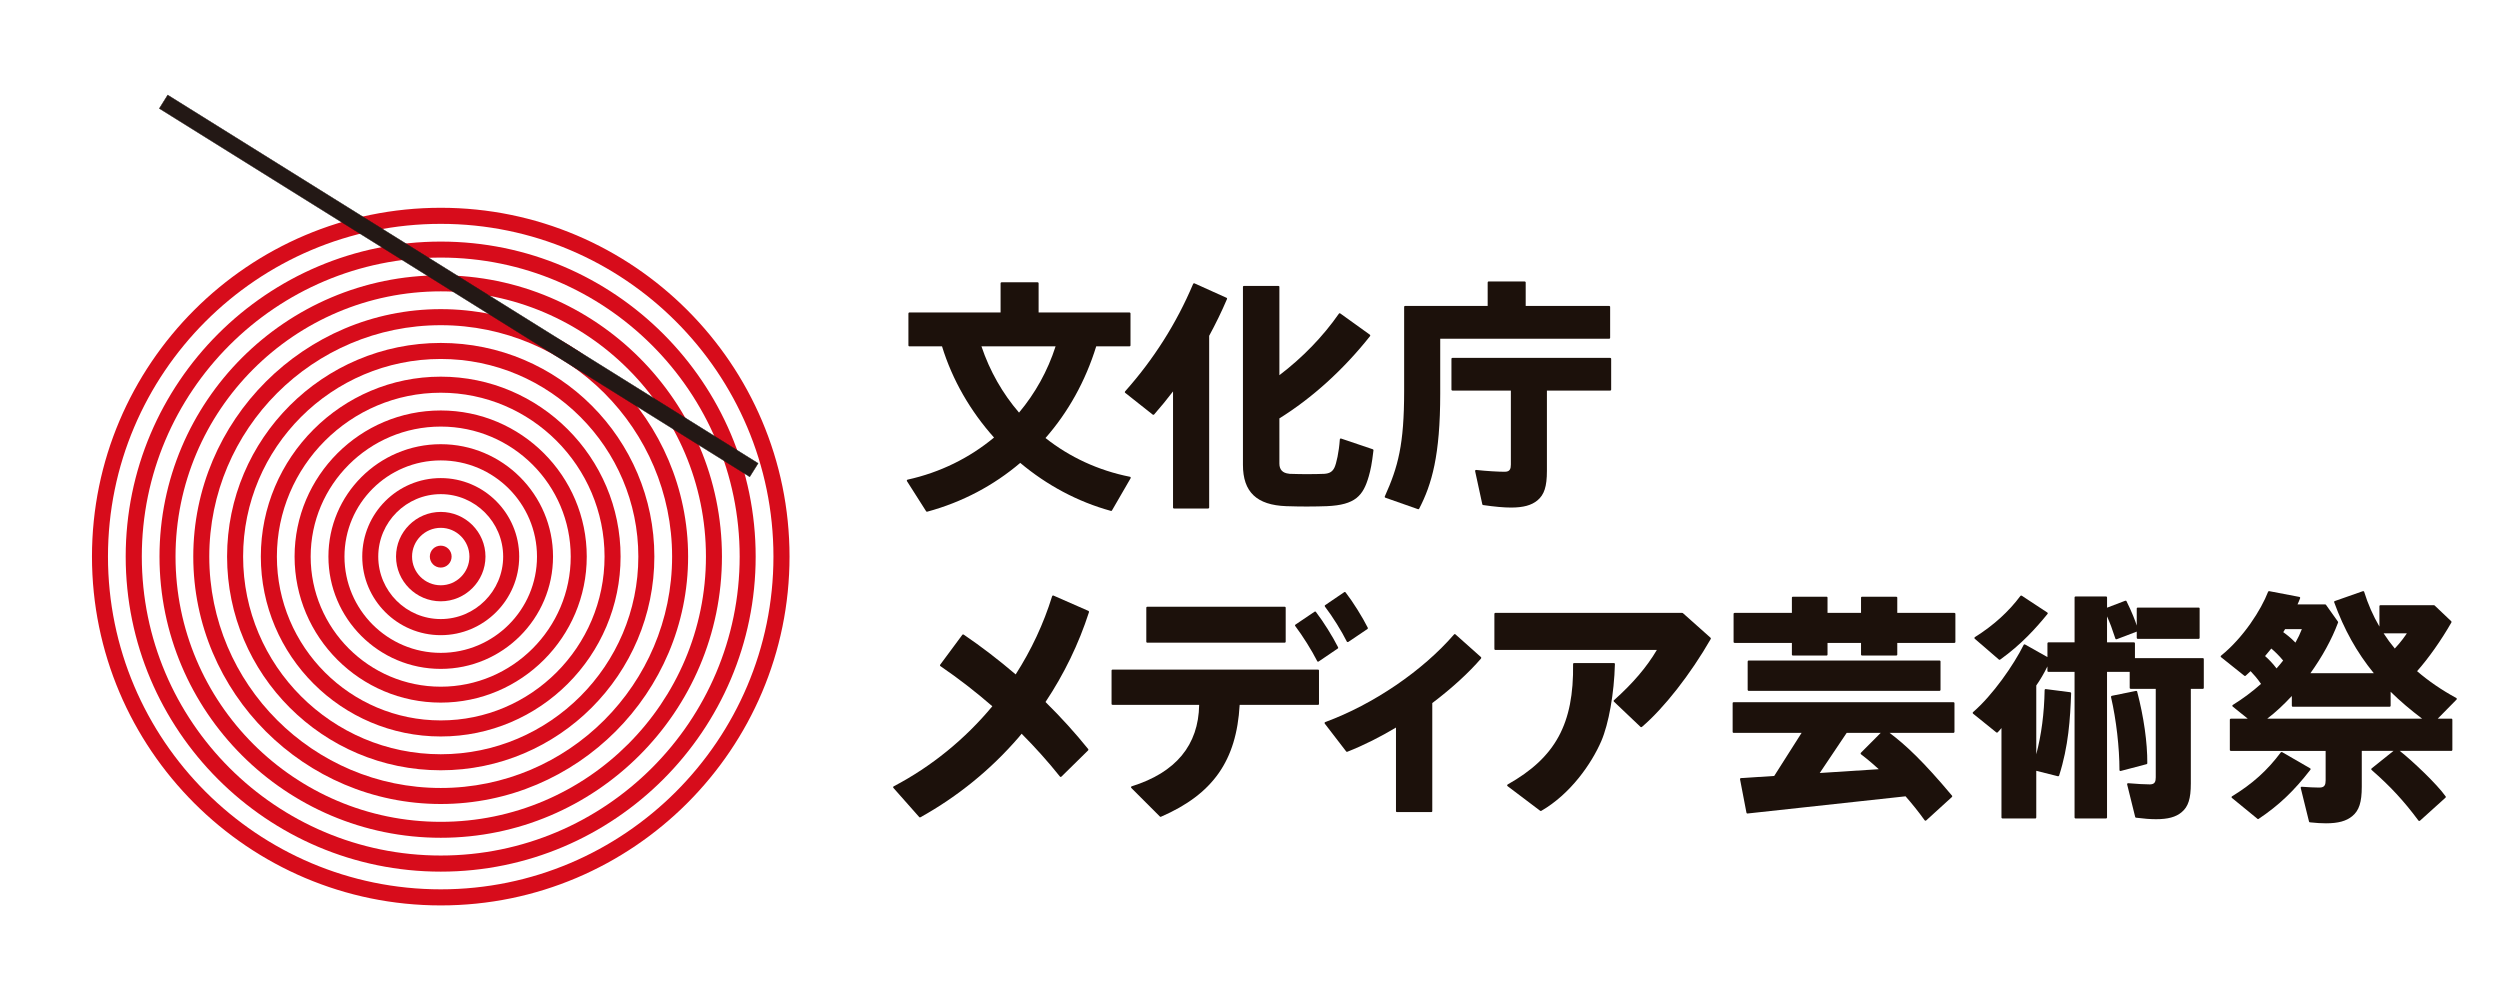 <?xml version="1.0" encoding="utf-8"?>
<!-- Generator: Adobe Illustrator 24.0.3, SVG Export Plug-In . SVG Version: 6.00 Build 0)  -->
<svg version="1.1" id="Layer_1" xmlns="http://www.w3.org/2000/svg" xmlns:xlink="http://www.w3.org/1999/xlink" x="0px" y="0px"
	 viewBox="0 0 90 35.998" style="enable-background:new 0 0 90 35.998;" xml:space="preserve">
<style type="text/css">
	.st0{fill:#D70C1B;}
	.st1{fill:#1C110B;}
	.st2{fill:#231815;}
	.st3{fill:none;stroke:#231815;stroke-width:0.013;stroke-miterlimit:10;}
</style>
<g>
	<path class="st0" d="M15.868,20.433c-0.219,0-0.394-0.177-0.394-0.396c0-0.22,0.175-0.393,0.394-0.393
		c0.215,0,0.39,0.173,0.39,0.393C16.258,20.256,16.083,20.433,15.868,20.433"/>
	<path class="st0" d="M15.868,19.002c-0.573,0-1.034,0.466-1.034,1.035c0,0.57,0.461,1.033,1.034,1.033
		c0.568,0,1.031-0.463,1.031-1.033C16.899,19.468,16.436,19.002,15.868,19.002 M15.868,21.647
		c-0.887,0-1.611-0.722-1.611-1.61c0-0.886,0.723-1.608,1.611-1.608c0.885,0,1.609,0.721,1.609,1.608
		C17.477,20.924,16.753,21.647,15.868,21.647"/>
	<path class="st0" d="M15.868,17.789c-1.242,0-2.251,1.008-2.251,2.248c0,1.241,1.008,2.249,2.251,2.249
		c1.237,0,2.246-1.008,2.246-2.249C18.114,18.797,17.105,17.789,15.868,17.789 M15.868,22.866
		c-1.561,0-2.827-1.271-2.827-2.828c0-1.558,1.266-2.827,2.827-2.827c1.556,0,2.823,1.269,2.823,2.827
		C18.691,21.594,17.424,22.866,15.868,22.866"/>
	<path class="st0" d="M15.868,16.575c-1.911,0-3.467,1.552-3.467,3.463c0,1.913,1.556,3.465,3.467,3.465
		c1.909,0,3.464-1.552,3.464-3.465C19.332,18.126,17.777,16.575,15.868,16.575 M15.868,24.08
		c-2.232,0-4.045-1.813-4.045-4.043c0-2.23,1.813-4.046,4.045-4.046c2.228,0,4.041,1.816,4.041,4.046
		C19.909,22.267,18.096,24.08,15.868,24.08"/>
	<path class="st0" d="M15.868,15.357c-2.584,0-4.684,2.099-4.684,4.681c0,2.582,2.1,4.683,4.684,4.683
		c2.579,0,4.678-2.101,4.678-4.683C20.547,17.455,18.447,15.357,15.868,15.357 M15.868,25.294
		c-2.903,0-5.263-2.358-5.263-5.257c0-2.903,2.36-5.26,5.263-5.26c2.896,0,5.255,2.358,5.255,5.26
		C21.123,22.937,18.765,25.294,15.868,25.294"/>
	<path class="st0" d="M15.868,14.138c-3.255,0-5.9,2.648-5.9,5.899c0,3.255,2.646,5.898,5.9,5.898
		c3.251,0,5.896-2.644,5.896-5.898C21.764,16.785,19.119,14.138,15.868,14.138 M15.868,26.513
		c-3.572,0-6.478-2.906-6.478-6.476c0-3.571,2.906-6.477,6.478-6.477c3.567,0,6.473,2.906,6.473,6.477
		C22.341,23.607,19.435,26.513,15.868,26.513"/>
	<path class="st0" d="M15.868,12.923c-3.925,0-7.116,3.194-7.116,7.114c0,3.922,3.191,7.116,7.116,7.116
		c3.921,0,7.112-3.194,7.112-7.116C22.98,16.117,19.789,12.923,15.868,12.923 M15.868,27.73
		c-4.244,0-7.693-3.452-7.693-7.693s3.449-7.691,7.693-7.691c4.24,0,7.689,3.451,7.689,7.691
		S20.108,27.73,15.868,27.73"/>
	<path class="st0" d="M15.868,11.707c-4.597,0-8.334,3.739-8.334,8.33c0,4.591,3.737,8.33,8.334,8.33
		c4.593,0,8.328-3.74,8.328-8.33C24.196,15.445,20.461,11.707,15.868,11.707 M15.868,28.944
		c-4.914,0-8.91-3.997-8.91-8.907c0-4.911,3.996-8.908,8.91-8.908c4.909,0,8.904,3.997,8.904,8.908
		C24.772,24.946,20.777,28.944,15.868,28.944"/>
	<path class="st0" d="M15.868,10.489c-5.267,0-9.549,4.285-9.549,9.548c0,5.265,4.282,9.549,9.549,9.549
		c5.263,0,9.546-4.284,9.546-9.549C25.414,14.774,21.131,10.489,15.868,10.489 M15.868,30.16
		c-5.585,0-10.126-4.54-10.126-10.123c0-5.581,4.54-10.126,10.126-10.126c5.58,0,10.122,4.544,10.122,10.126
		C25.99,25.619,21.448,30.16,15.868,30.16"/>
	<path class="st0" d="M15.868,9.273c-5.936,0-10.763,4.828-10.763,10.763c0,5.935,4.827,10.763,10.763,10.763
		c5.931,0,10.76-4.828,10.76-10.763C26.628,14.101,21.799,9.273,15.868,9.273 M15.868,31.379
		c-6.257,0-11.343-5.089-11.343-11.342c0-6.252,5.086-11.34,11.343-11.34c6.251,0,11.336,5.088,11.336,11.34
		C27.204,26.29,22.119,31.379,15.868,31.379"/>
	<path class="st0" d="M15.868,8.059c-6.606,0-11.981,5.373-11.981,11.978c0,6.604,5.375,11.979,11.981,11.979
		c6.602,0,11.976-5.375,11.976-11.979C27.844,13.432,22.47,8.059,15.868,8.059 M15.868,32.595
		c-6.926,0-12.557-5.634-12.557-12.558c0-6.924,5.631-12.557,12.557-12.557c6.922,0,12.555,5.633,12.555,12.557
		C28.423,26.961,22.79,32.595,15.868,32.595"/>
	<path class="st1" d="M49.875,17.918l1.172,0.412c0.003,0.002,0.008,0.002,0.011,0.002
		c0.013,0,0.025-0.006,0.032-0.019c0.455-0.877,0.758-1.918,0.758-4.136v-1.982h6.08
		c0.02,0,0.037-0.015,0.037-0.035v-1.113c0-0.02-0.018-0.034-0.037-0.034h-3.003v-0.845
		c0-0.02-0.018-0.035-0.036-0.035h-1.297c-0.022,0-0.036,0.015-0.036,0.035v0.845h-2.971
		c-0.021,0-0.036,0.014-0.036,0.034v3.034c0,1.92-0.215,2.721-0.696,3.789c-0.004,0.008-0.004,0.02,0,0.029
		S49.865,17.915,49.875,17.918"/>
	<path class="st1" d="M55.346,18.015c0.248-0.204,0.343-0.502,0.343-1.064v-2.89h2.277
		c0.02,0,0.036-0.017,0.036-0.036v-1.106c0-0.021-0.017-0.036-0.036-0.036h-5.679
		c-0.019,0-0.035,0.015-0.035,0.036v1.106c0,0.02,0.017,0.036,0.035,0.036h2.104v2.663
		c0,0.151-0.035,0.254-0.201,0.258c-0.013,0.001-0.029,0.001-0.049,0.001c-0.181,0-0.641-0.024-0.997-0.065
		c-0.012-0.002-0.023,0.002-0.03,0.01c-0.008,0.009-0.011,0.02-0.01,0.032l0.259,1.195
		c0.003,0.013,0.015,0.026,0.03,0.027c0.415,0.06,0.745,0.09,1.008,0.09
		C54.84,18.271,55.131,18.192,55.346,18.015"/>
	<path class="st1" d="M52.396,22.837c-0.007-0.007-0.015-0.009-0.025-0.009c-0.01,0.001-0.02,0.005-0.025,0.012
		c-1.13,1.307-2.905,2.518-4.639,3.155c-0.01,0.004-0.018,0.013-0.021,0.024c-0.002,0.01-0.001,0.023,0.006,0.032
		l0.771,1.002c0.007,0.009,0.018,0.012,0.029,0.012c0.004,0,0.009-0.001,0.012-0.002
		c0.605-0.238,1.195-0.54,1.751-0.871v3.007c0,0.021,0.014,0.036,0.035,0.036h1.237
		c0.02,0,0.035-0.015,0.035-0.036v-3.889c0.723-0.546,1.331-1.11,1.755-1.603
		c0.013-0.015,0.012-0.036-0.002-0.051L52.396,22.837z"/>
	<path class="st1" d="M47.326,22.02l-0.69,0.466c-0.007,0.006-0.013,0.013-0.015,0.023
		c-0.002,0.011,0.002,0.021,0.008,0.028c0.264,0.348,0.596,0.878,0.79,1.263c0.004,0.009,0.012,0.017,0.022,0.019
		c0.003,0.002,0.007,0.002,0.009,0.002c0.006,0,0.014-0.003,0.02-0.006l0.688-0.467
		c0.017-0.008,0.022-0.028,0.014-0.045c-0.196-0.389-0.53-0.924-0.798-1.272
		C47.362,22.012,47.342,22.01,47.326,22.02"/>
	<path class="st1" d="M48.511,23.113c0.001,0.001,0.005,0.001,0.008,0.001c0.006,0,0.013-0.001,0.02-0.005l0.69-0.465
		c0.015-0.011,0.02-0.03,0.011-0.046c-0.195-0.388-0.529-0.923-0.799-1.273c-0.011-0.013-0.03-0.02-0.046-0.009
		l-0.689,0.469c-0.01,0.004-0.014,0.013-0.015,0.023c-0.002,0.009,0.001,0.021,0.005,0.027
		c0.266,0.346,0.599,0.877,0.79,1.263C48.49,23.105,48.501,23.112,48.511,23.113"/>
	<path class="st1" d="M70.359,22.064h-2.057V21.518c0-0.022-0.018-0.036-0.037-0.036h-1.232
		c-0.02,0-0.036,0.015-0.036,0.036v0.546h-1.206V21.518c0-0.022-0.015-0.036-0.035-0.036h-1.212
		c-0.02,0-0.036,0.015-0.036,0.036v0.546h-2.063c-0.02,0-0.036,0.015-0.036,0.035v1.011
		c0,0.02,0.017,0.035,0.036,0.035h2.063v0.421c0,0.019,0.017,0.034,0.036,0.034h1.212
		c0.021,0,0.035-0.015,0.035-0.034v-0.421h1.206v0.421c0,0.019,0.017,0.034,0.036,0.034h1.232
		c0.02,0,0.037-0.015,0.037-0.034v-0.421h2.057c0.018,0,0.035-0.015,0.035-0.035V22.099
		C70.394,22.079,70.377,22.064,70.359,22.064"/>
	<path class="st1" d="M70.324,25.278h-7.912c-0.021,0-0.037,0.014-0.037,0.035v1.036c0,0.019,0.017,0.035,0.037,0.035
		h2.445l-0.982,1.545c0,0.002,0,0.003,0,0.005l-1.201,0.077c-0.011,0.002-0.02,0.006-0.026,0.015
		c-0.006,0.007-0.009,0.018-0.007,0.027l0.231,1.204c0.002,0.018,0.019,0.03,0.034,0.03c0,0,0.001,0,0.003-0.001
		l5.691-0.619c0.228,0.261,0.462,0.547,0.688,0.864c0.006,0.007,0.015,0.013,0.025,0.015h0.004
		c0.009,0,0.019-0.004,0.025-0.01l0.926-0.843c0.015-0.013,0.018-0.035,0.004-0.05
		c-1.046-1.248-1.677-1.832-2.248-2.26h2.302c0.02,0,0.035-0.017,0.035-0.035v-1.036
		C70.359,25.292,70.343,25.278,70.324,25.278 M67.705,26.384L66.992,27.1c-0.007,0.008-0.01,0.018-0.009,0.029
		c0.001,0.009,0.005,0.019,0.013,0.025c0.088,0.065,0.325,0.25,0.639,0.537l-2.124,0.137l0.969-1.444
		C66.48,26.384,67.705,26.384,67.705,26.384z"/>
	<path class="st1" d="M69.825,24.871c0.018,0,0.034-0.018,0.034-0.036v-1.02c0-0.02-0.015-0.036-0.034-0.036h-6.873
		c-0.021,0-0.036,0.017-0.036,0.036v1.02c0,0.019,0.015,0.036,0.036,0.036H69.825z"/>
	<path class="st1" d="M71.962,23.746c0.007,0.003,0.015,0.007,0.023,0.007c0.008,0,0.015-0.002,0.021-0.007
		c0.769-0.552,1.293-1.139,1.704-1.643c0.007-0.008,0.009-0.019,0.009-0.028c-0.002-0.009-0.007-0.02-0.017-0.025
		l-0.92-0.605c-0.015-0.01-0.037-0.006-0.047,0.008c-0.422,0.567-0.973,1.066-1.639,1.483
		c-0.009,0.006-0.014,0.017-0.017,0.029c-0.002,0.011,0.003,0.022,0.012,0.03L71.962,23.746z"/>
	<path class="st1" d="M77.303,27.476c0.004-0.748-0.126-1.663-0.365-2.578c-0.004-0.019-0.022-0.03-0.042-0.026
		l-0.871,0.177c-0.01,0.004-0.017,0.009-0.023,0.018c-0.005,0.007-0.006,0.017-0.005,0.027
		c0.189,0.817,0.304,1.823,0.304,2.626c0,0.012,0.006,0.023,0.013,0.029c0.006,0.004,0.015,0.008,0.022,0.008
		c0.003,0,0.007-0.001,0.009-0.002l0.931-0.245C77.293,27.507,77.303,27.493,77.303,27.476"/>
	<path class="st1" d="M79.301,23.692h-2.443v-0.532c0-0.019-0.015-0.035-0.036-0.035h-0.969v-0.935
		c0.115,0.258,0.173,0.41,0.301,0.801c0.003,0.009,0.01,0.017,0.019,0.021c0.008,0.003,0.018,0.003,0.028,0.001
		l0.722-0.275v0.225c0,0.019,0.015,0.036,0.036,0.036h2.192c0.022,0,0.036-0.018,0.036-0.036v-1.055
		c0-0.02-0.014-0.035-0.036-0.035h-2.192c-0.021,0-0.036,0.015-0.036,0.035v0.613
		c-0.047-0.156-0.176-0.489-0.368-0.877c-0.008-0.018-0.027-0.023-0.045-0.018l-0.656,0.251v-0.37
		c0-0.02-0.017-0.035-0.035-0.035h-1.097c-0.02,0-0.037,0.015-0.037,0.035v1.618h-0.943
		c-0.019,0-0.034,0.017-0.034,0.035v0.495l-0.807-0.454c-0.008-0.005-0.02-0.005-0.028-0.002
		c-0.01,0.002-0.018,0.009-0.022,0.019c-0.355,0.716-1.112,1.808-1.821,2.418
		c-0.009,0.006-0.012,0.018-0.012,0.027c0,0.011,0.004,0.022,0.012,0.028l0.838,0.676
		c0.015,0.011,0.034,0.01,0.047-0.001c0.046-0.046,0.101-0.109,0.138-0.156v3.219c0,0.02,0.018,0.036,0.036,0.036
		h1.183c0.02,0,0.034-0.017,0.034-0.036v-1.68l0.78,0.196c0.019,0.003,0.037-0.006,0.043-0.025
		c0.337-1.055,0.399-2.041,0.432-2.963c0-0.02-0.014-0.034-0.032-0.037l-0.881-0.113
		c-0.011,0-0.021,0.002-0.028,0.008c-0.008,0.007-0.013,0.017-0.013,0.027c-0.015,0.842-0.114,1.598-0.301,2.313
		v-2.478c0.145-0.207,0.28-0.438,0.401-0.686v0.16c0,0.02,0.015,0.035,0.034,0.035h0.943v5.242
		c0,0.02,0.018,0.036,0.037,0.036h1.097c0.019,0,0.035-0.017,0.035-0.036v-5.242h0.816v0.578
		c0,0.02,0.019,0.035,0.038,0.035h0.9v3.186c0,0.149-0.032,0.247-0.196,0.252h-0.044
		c-0.145,0-0.45-0.015-0.753-0.042c-0.01-0.001-0.023,0.005-0.03,0.012c-0.007,0.009-0.01,0.021-0.007,0.032
		l0.29,1.172c0.003,0.014,0.015,0.026,0.03,0.026c0.285,0.037,0.52,0.054,0.72,0.054
		c0.428,0,0.712-0.076,0.92-0.25c0.24-0.198,0.333-0.487,0.333-1.034V24.799h0.431
		c0.02,0,0.036-0.015,0.036-0.035v-1.036C79.337,23.708,79.321,23.692,79.301,23.692"/>
	<path class="st1" d="M47.449,24.106h-7.396c-0.021,0-0.037,0.015-0.037,0.035v1.2c0,0.021,0.017,0.034,0.037,0.034
		h3.117c-0.023,1.45-0.839,2.436-2.428,2.932c-0.012,0.003-0.022,0.014-0.023,0.026
		c-0.005,0.011,0,0.025,0.009,0.034l1.028,1.028c0.007,0.007,0.018,0.011,0.026,0.011
		c0.005,0,0.009-0.001,0.013-0.003c1.872-0.813,2.719-2.018,2.833-4.027h2.82c0.021,0,0.036-0.013,0.036-0.034
		v-1.2C47.485,24.121,47.47,24.106,47.449,24.106"/>
	<path class="st1" d="M41.303,21.843c-0.02,0-0.036,0.017-0.036,0.036v1.224c0,0.018,0.017,0.034,0.036,0.034h4.947
		c0.02,0,0.035-0.017,0.035-0.034v-1.224c0-0.02-0.015-0.036-0.035-0.036H41.303z"/>
	<path class="st1" d="M88.444,25.155c-0.001-0.012-0.007-0.021-0.018-0.027c-0.527-0.287-0.998-0.61-1.411-0.966
		c0.417-0.47,0.872-1.117,1.236-1.754c0.007-0.015,0.005-0.033-0.006-0.043L87.647,21.797
		c-0.007-0.007-0.015-0.009-0.027-0.009h-1.925c-0.021,0-0.036,0.015-0.036,0.034v0.735
		c-0.229-0.394-0.413-0.81-0.549-1.251c-0.002-0.009-0.008-0.017-0.018-0.023c-0.009-0.003-0.019-0.003-0.028-0.001
		l-1.013,0.356c-0.008,0.003-0.015,0.008-0.019,0.018c-0.005,0.008-0.005,0.018-0.001,0.027
		c0.354,0.975,0.814,1.804,1.426,2.552H83.175c0.416-0.58,0.767-1.209,0.995-1.822
		c0.005-0.012,0.003-0.024-0.004-0.033l-0.43-0.606c-0.007-0.009-0.018-0.015-0.03-0.015h-0.996
		c0.027-0.056,0.058-0.126,0.094-0.222c0.004-0.009,0.003-0.021-0.002-0.03c-0.006-0.011-0.013-0.015-0.024-0.018
		l-1.088-0.208c-0.015-0.002-0.034,0.008-0.039,0.023c-0.25,0.648-0.883,1.645-1.692,2.299
		c-0.009,0.008-0.015,0.019-0.015,0.029c0,0.009,0.005,0.021,0.015,0.027l0.839,0.67
		c0.013,0.009,0.033,0.009,0.045-0.002c0.06-0.055,0.12-0.108,0.178-0.165c0.095,0.099,0.239,0.257,0.376,0.458
		c-0.313,0.278-0.656,0.535-1.015,0.757c-0.011,0.007-0.018,0.019-0.018,0.028c0,0.011,0.004,0.024,0.012,0.03
		l0.544,0.438h-0.611c-0.019,0-0.035,0.015-0.035,0.036v1.088c0,0.02,0.017,0.036,0.035,0.036h3.414v1.059
		c0,0.153-0.034,0.254-0.202,0.259c-0.013,0.001-0.028,0.001-0.045,0.001c-0.135,0-0.377-0.011-0.613-0.029
		c-0.01,0-0.022,0.003-0.029,0.011c-0.008,0.008-0.011,0.021-0.008,0.032l0.299,1.212
		c0.005,0.015,0.017,0.025,0.032,0.026c0.221,0.024,0.41,0.035,0.578,0.035c0.44,0,0.73-0.08,0.944-0.256
		c0.249-0.203,0.345-0.501,0.345-1.064v-1.287h1.141l-0.787,0.631c-0.008,0.005-0.012,0.015-0.012,0.027
		c-0.001,0.01,0.004,0.02,0.011,0.028c0.671,0.585,1.161,1.113,1.687,1.822c0.006,0.008,0.015,0.013,0.024,0.013
		h0.006c0.007,0,0.015-0.004,0.023-0.006l0.921-0.831c0.012-0.01,0.017-0.032,0.005-0.046
		c-0.313-0.443-1.194-1.277-1.653-1.639h1.861c0.021,0,0.034-0.017,0.034-0.036V25.908
		c0-0.021-0.013-0.036-0.034-0.036h-0.492l0.676-0.687C88.443,25.177,88.446,25.164,88.444,25.155 M82.506,25.055
		v0.353c0,0.019,0.015,0.035,0.034,0.035h3.489c0.019,0,0.034-0.017,0.034-0.035V24.904
		c0.338,0.332,0.714,0.652,1.133,0.968h-5.575C81.924,25.641,82.221,25.362,82.506,25.055 M82.197,22.758
		c0.023-0.037,0.045-0.075,0.067-0.11h0.603c-0.06,0.158-0.138,0.323-0.231,0.486
		C82.474,22.965,82.304,22.834,82.197,22.758 M82.193,23.779c-0.074,0.097-0.155,0.191-0.237,0.284
		c-0.144-0.191-0.302-0.347-0.414-0.445c0.079-0.092,0.155-0.183,0.225-0.271
		C81.874,23.438,82.037,23.588,82.193,23.779 M86.646,22.801c-0.056,0.084-0.21,0.311-0.434,0.546
		c-0.145-0.175-0.279-0.356-0.401-0.546H86.646z"/>
	<path class="st1" d="M39.185,21.993l-1.26-0.553c-0.009-0.004-0.02-0.004-0.029,0
		c-0.008,0.005-0.015,0.012-0.019,0.022c-0.308,0.998-0.754,1.945-1.313,2.817
		c-0.599-0.512-1.224-0.994-1.871-1.434c-0.014-0.01-0.037-0.007-0.049,0.008l-0.797,1.076
		c-0.007,0.007-0.008,0.019-0.007,0.027c0.001,0.009,0.007,0.019,0.015,0.024c0.648,0.443,1.273,0.927,1.869,1.445
		c-0.976,1.176-2.183,2.165-3.551,2.883c-0.01,0.005-0.018,0.015-0.019,0.026c-0.002,0.01,0,0.022,0.007,0.028
		l0.931,1.052c0.007,0.007,0.018,0.012,0.028,0.012c0.005,0,0.011-0.002,0.017-0.005
		c1.348-0.751,2.538-1.721,3.54-2.883c0.034-0.041,0.07-0.083,0.102-0.124c0.493,0.495,0.955,1.011,1.379,1.542
		c0.006,0.009,0.013,0.013,0.024,0.013h0.002c0.01,0,0.02-0.004,0.026-0.009l0.963-0.947
		c0.012-0.011,0.013-0.033,0.003-0.046c-0.473-0.587-0.988-1.154-1.538-1.695c0.667-1,1.199-2.096,1.565-3.233
		C39.209,22.019,39.2,22,39.185,21.993"/>
	<path class="st1" d="M40.494,14.118c0,0.01,0.005,0.019,0.013,0.024l0.991,0.784
		c0.008,0.005,0.015,0.006,0.024,0.006c0.01,0,0.02-0.002,0.027-0.011c0.237-0.269,0.462-0.546,0.68-0.83v4.18
		c0,0.02,0.015,0.035,0.035,0.035h1.23c0.019,0,0.036-0.015,0.036-0.035v-6.182
		c0.233-0.431,0.45-0.872,0.642-1.324c0.008-0.019-0.001-0.039-0.018-0.045l-1.152-0.519
		c-0.01-0.003-0.02-0.005-0.029-0.001c-0.008,0.004-0.015,0.01-0.02,0.02
		c-0.597,1.416-1.422,2.717-2.452,3.872C40.497,14.098,40.494,14.108,40.494,14.118"/>
	<path class="st1" d="M46.306,18.222c0.344,0.009,0.467,0.013,0.738,0.013c0.292,0,0.514-0.006,0.72-0.013
		c1.035-0.043,1.312-0.381,1.512-1.075c0.067-0.236,0.11-0.439,0.169-0.936c0.002-0.017-0.009-0.032-0.025-0.038
		l-1.139-0.385c-0.01-0.004-0.021-0.003-0.03,0.003c-0.009,0.005-0.015,0.015-0.017,0.027
		c-0.033,0.469-0.123,0.863-0.193,1.013c-0.071,0.149-0.178,0.215-0.369,0.227c-0.185,0.007-0.367,0.011-0.611,0.011
		c-0.225,0-0.32-0.002-0.626-0.011l-0.027-0.003c-0.002,0-0.005,0-0.007-0.002
		c-0.227-0.023-0.343-0.145-0.343-0.365V15.061h0.001c1.179-0.733,2.307-1.755,3.262-2.959
		c0.007-0.007,0.01-0.017,0.007-0.027c0-0.01-0.005-0.019-0.012-0.025l-1.066-0.766
		c-0.008-0.005-0.018-0.008-0.027-0.007c-0.01,0.002-0.018,0.007-0.024,0.017
		c-0.57,0.819-1.31,1.583-2.141,2.213v-3.18c0-0.02-0.015-0.034-0.034-0.034h-1.243
		c-0.019,0-0.035,0.014-0.035,0.034v6.407C44.745,17.712,45.242,18.184,46.306,18.222"/>
	<path class="st1" d="M40.702,17.217c0.005-0.011,0.006-0.023,0.001-0.034c-0.004-0.01-0.015-0.019-0.024-0.019
		c-1.143-0.227-2.177-0.711-3.041-1.395c0.815-0.931,1.44-2.048,1.826-3.301h1.197c0.021,0,0.037-0.015,0.037-0.034
		v-1.149c0-0.02-0.017-0.036-0.037-0.036h-3.271v-1.051c0-0.021-0.017-0.036-0.036-0.036h-1.297
		c-0.018,0-0.036,0.015-0.036,0.036v1.051h-3.282c-0.021,0-0.036,0.017-0.036,0.036v1.149
		c0,0.02,0.015,0.034,0.036,0.034h1.174c0.371,1.211,1.024,2.336,1.872,3.283
		c-0.878,0.731-1.937,1.258-3.111,1.516c-0.011,0.002-0.02,0.011-0.026,0.021
		c-0.003,0.011-0.003,0.024,0.003,0.033l0.69,1.085c0.005,0.011,0.018,0.015,0.03,0.015h0.009
		c1.262-0.342,2.395-0.945,3.349-1.757c0.952,0.799,2.066,1.4,3.263,1.728c0.002,0.002,0.005,0.002,0.009,0.002
		c0.012,0,0.023-0.006,0.031-0.019L40.702,17.217z M36.685,14.854c-0.59-0.687-1.052-1.49-1.353-2.386h2.669
		C37.716,13.357,37.265,14.162,36.685,14.854"/>
	<path class="st1" d="M83.182,27.683c-0.002-0.01-0.008-0.02-0.018-0.024l-1.007-0.582
		c-0.015-0.008-0.035-0.004-0.048,0.009c-0.484,0.65-1.026,1.136-1.756,1.581
		c-0.009,0.004-0.015,0.017-0.017,0.027c-0.002,0.012,0.003,0.022,0.013,0.031l0.92,0.753
		c0.005,0.006,0.013,0.009,0.022,0.009c0.007,0,0.015-0.003,0.02-0.007c0.732-0.491,1.271-1.004,1.863-1.769
		C83.181,27.705,83.183,27.694,83.182,27.683"/>
	<path class="st1" d="M60.585,22.073c-0.006-0.005-0.015-0.009-0.024-0.009h-6.728c-0.022,0-0.035,0.015-0.035,0.035
		v1.264c0,0.021,0.013,0.035,0.035,0.035h5.814c-0.37,0.625-0.862,1.2-1.543,1.809
		c-0.008,0.007-0.013,0.017-0.013,0.026s0.004,0.021,0.012,0.027l0.957,0.909
		c0.008,0.007,0.015,0.009,0.025,0.009c0.008,0,0.015-0.002,0.024-0.009c0.797-0.68,1.746-1.893,2.478-3.166
		c0.008-0.013,0.006-0.032-0.007-0.044L60.585,22.073z"/>
	<path class="st1" d="M58.127,23.881c-0.005-0.007-0.015-0.011-0.025-0.011h-1.436c-0.008,0-0.019,0.004-0.025,0.011
		c-0.007,0.006-0.01,0.015-0.01,0.025c0.03,2.146-0.629,3.363-2.354,4.334
		c-0.01,0.006-0.017,0.018-0.019,0.029c-0.002,0.011,0.005,0.023,0.013,0.031l1.175,0.888
		c0.006,0.005,0.015,0.007,0.022,0.007c0.006,0,0.013-0.001,0.018-0.004c1.056-0.611,1.808-1.698,2.16-2.51
		c0.269-0.626,0.463-1.715,0.491-2.775C58.137,23.897,58.134,23.887,58.127,23.881"/>
	
		<rect x="16.239" y="-2.24" transform="matrix(0.529 -0.848 0.848 0.529 -0.956 18.861)" class="st2" width="0.572" height="25.065"/>
	
		<rect x="16.239" y="-2.24" transform="matrix(0.529 -0.848 0.848 0.529 -0.956 18.861)" class="st3" width="0.572" height="25.065"/>
</g>
</svg>
